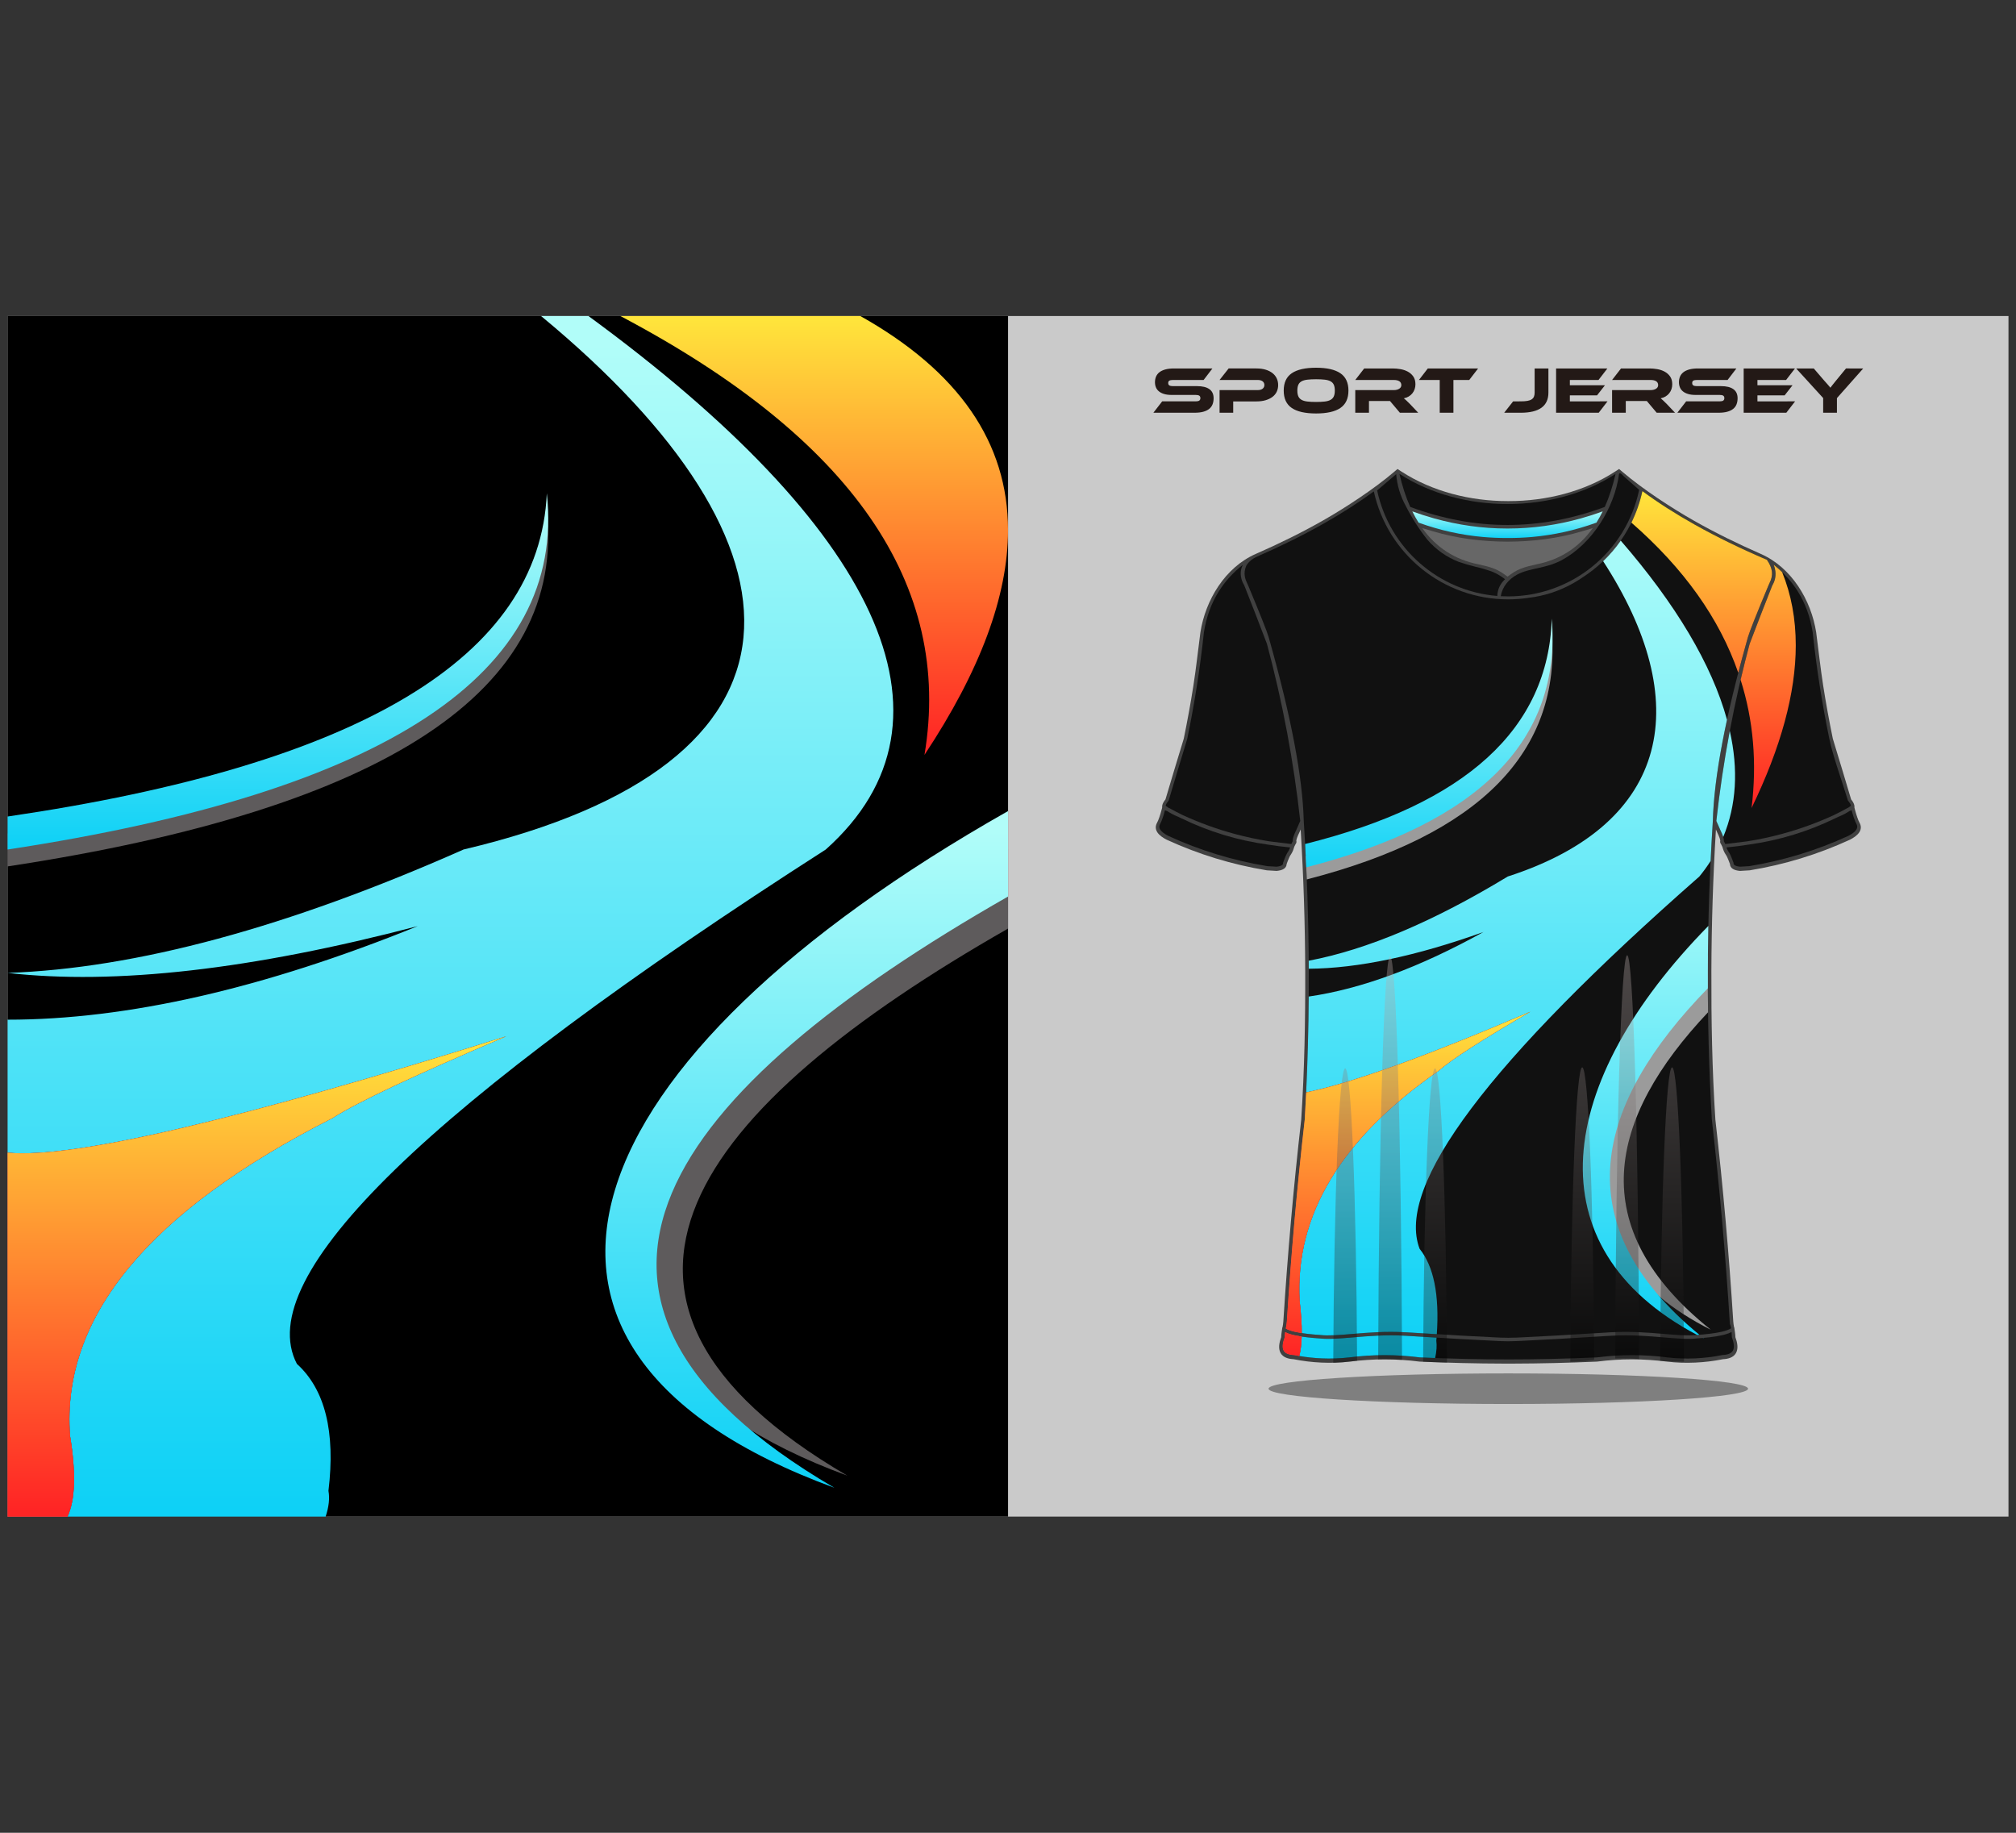 <?xml version="1.0" encoding="utf-8"?>
<!-- Generator: Adobe Illustrator 27.5.0, SVG Export Plug-In . SVG Version: 6.00 Build 0)  -->
<svg version="1.1" id="Layer_1" xmlns="http://www.w3.org/2000/svg" xmlns:xlink="http://www.w3.org/1999/xlink" x="0px" y="0px"
	 viewBox="0 0 5500 5000" style="enable-background:new 0 0 5500 5000;" xml:space="preserve">
<rect x="0" y="0" width="5500" height="5000" fill="#333333" stroke="none"/>
<rect x="20.647" y="862.118" style="fill-rule:evenodd;clip-rule:evenodd;fill:#CACACA;" width="5458.824" height="3275.293"/>
<rect x="20.647" y="862.122" style="fill-rule:evenodd;clip-rule:evenodd;" width="2729.5" height="3275.29"/>
<path style="fill-rule:evenodd;clip-rule:evenodd;fill:#7F7F7F;" d="M4114.896,3830.262c361.228,0,654.099-18.691,654.099-41.733
	c0-23.06-292.871-41.751-654.099-41.751c-361.229,0-654.083,18.691-654.083,41.751
	C3460.813,3811.571,3753.667,3830.262,4114.896,3830.262"/>
<path style="fill:#231916;" d="M5083.189,1005.19l-71.711,80.897v39.908h-37.55v-40.087l-73.68-80.718h48.04l28.876,33.583
	c0.969,1.084,2.234,2.501,3.797,4.247c1.562,1.746,3.204,3.582,4.877,5.503c1.673,1.928,3.275,3.735,4.686,5.421
	c1.454,1.685,2.497,2.952,3.091,3.793c1.192-1.685,2.941-3.972,5.246-6.863c2.268-2.887,5.583-6.984,9.9-12.28l27.463-33.404
	H5083.189z M4897.344,1094.935l-24.003,31.06h-116.29V1005.19h139.958l-24.224,31.418h-78.187v14.444h95.713l-21.473,27.454h-74.24
	v16.43H4897.344z M4695.127,1053.406c14.773,0,26.047,2.741,33.75,8.211c7.706,5.478,11.574,13.757,11.574,24.827
	c0,6.143-0.968,11.682-2.899,16.62c-1.936,4.93-4.99,9.088-9.231,12.458c-4.205,3.37-9.601,5.957-16.151,7.764
	c-6.547,1.803-14.399,2.708-23.556,2.708h-112.497l24.003-31.06h91.359c4.467,0,7.74-0.694,9.788-2.079
	c2.006-1.385,3.048-3.642,3.048-6.769c0-3.131-1.042-5.356-3.048-6.68c-2.048-1.328-5.321-1.986-9.788-1.986h-65.72
	c-7.814,0-14.548-0.844-20.206-2.533c-5.658-1.685-10.381-4.029-14.104-7.038c-3.722-3.009-6.514-6.655-8.3-10.923
	c-1.824-4.276-2.717-8.999-2.717-14.172c0-5.664,1.005-10.813,2.979-15.45c2.011-4.63,5.06-8.573,9.23-11.825
	c4.13-3.249,9.489-5.775,16.073-7.582c6.551-1.807,14.402-2.708,23.559-2.708h104.902l-24.001,31.418h-83.804
	c-4.317,0-7.553,0.605-9.676,1.807c-2.085,1.206-3.129,3.37-3.129,6.501s1.044,5.331,3.129,6.594
	c2.123,1.263,5.358,1.896,9.676,1.896H4695.127z M4569.791,1125.995h-50.013l-26.907-31.962h-57.457v31.962h-37.359v-61.759h105.09
	c5.766,0,10.643-1.202,14.623-3.614c3.983-2.408,5.957-5.714,5.957-9.929c0-4.694-1.786-8.215-5.396-10.566
	c-3.611-2.347-8.675-3.521-15.185-3.521h-105.09l24.373-31.418h77.663c6.846,0,13.954,0.633,21.286,1.893
	c7.371,1.27,14.03,3.524,20.058,6.777c6.032,3.249,10.979,7.643,14.888,13.177c3.906,5.542,5.879,12.641,5.879,21.307
	c0,4.694-0.707,9.152-2.16,13.364c-1.45,4.215-3.535,8.008-6.248,11.374c-2.717,3.374-6.032,6.229-9.938,8.58
	c-3.908,2.351-8.337,4.007-13.246,4.97c2.043,1.564,4.316,3.553,6.845,5.957c2.531,2.404,5.916,5.718,10.124,9.932
	L4569.791,1125.995z M4385.587,1094.935l-24.003,31.06h-116.291V1005.19h139.92l-24.186,31.418h-78.187v14.444h95.714
	l-21.511,27.454h-74.203v16.43H4385.587z M4148.837,1094.935c7.107,0,13.097-0.426,17.97-1.263
	c4.876-0.844,8.783-2.225,11.761-4.154c2.941-1.925,5.022-4.394,6.29-7.403c1.267-3.009,1.898-6.68,1.898-11.02v-65.906h37.584
	v65.906c0,36.602-25.153,54.9-75.503,54.9h-45.141l24.373-31.06H4148.837z M4032.543,1005.19l-24.188,31.418h-43.17v89.388h-37.359
	v-89.388h-56.714l24.19-31.418H4032.543z M3869.139,1125.995h-50.014l-26.944-31.962h-57.403v31.962h-37.38v-61.759h105.093
	c5.767,0,10.644-1.202,14.623-3.614c3.98-2.408,5.953-5.714,5.953-9.929c0-4.694-1.786-8.215-5.396-10.566
	c-3.61-2.347-8.67-3.521-15.18-3.521h-105.093l24.368-31.418h77.634c6.883,0,13.991,0.633,21.325,1.893
	c7.332,1.27,14.028,3.524,20.056,6.777c6.028,3.249,10.98,7.643,14.885,13.177c3.909,5.542,5.883,12.641,5.883,21.307
	c0,4.694-0.707,9.152-2.16,13.364c-1.451,4.215-3.536,8.008-6.252,11.374c-2.717,3.374-6.029,6.229-9.938,8.58
	c-3.904,2.351-8.333,4.007-13.285,4.97c2.085,1.564,4.357,3.553,6.888,5.957c2.529,2.404,5.915,5.718,10.119,9.932
	L3869.139,1125.995z M3590.484,1096.563c9.393,0,17.344-0.401,23.841-1.177c6.501-0.78,11.766-2.318,15.799-4.601
	c4.039-2.29,6.954-5.449,8.762-9.485c1.807-4.032,2.713-9.299,2.713-15.793c0-6.508-0.906-11.771-2.713-15.807
	c-1.808-4.025-4.723-7.163-8.762-9.389c-4.033-2.229-9.297-3.732-15.799-4.515c-6.497-0.78-14.448-1.173-23.841-1.173
	s-17.336,0.394-23.832,1.173c-6.502,0.784-11.77,2.286-15.803,4.515c-4.026,2.226-6.951,5.363-8.758,9.389
	c-1.798,4.036-2.704,9.299-2.704,15.807c0,6.494,0.906,11.761,2.704,15.793c1.807,4.036,4.732,7.195,8.758,9.485
	c4.033,2.283,9.301,3.821,15.803,4.601C3573.148,1096.162,3581.092,1096.563,3590.484,1096.563z M3590.484,1003.204
	c29.379,0,51.441,4.995,66.194,14.988c14.736,9.993,22.117,25.761,22.117,47.315c0,21.665-7.35,37.49-22.03,47.487
	c-14.689,9.99-36.777,14.988-66.281,14.988c-29.607,0-51.729-4.998-66.352-14.988c-14.627-9.997-21.942-25.822-21.942-47.487
	c0-21.553,7.336-37.321,22.03-47.315C3538.905,1008.198,3560.998,1003.204,3590.484,1003.204z M3487.027,1050.511
	c0,6.745-1.338,12.856-3.983,18.33c-2.647,5.478-6.531,10.14-11.654,13.99c-5.104,3.857-11.336,6.866-18.681,9.034
	c-7.348,2.168-15.708,3.249-25.104,3.249h-63.203v30.881h-37.201v-61.759h104.017c5.783,0,10.266-1.259,13.457-3.793
	c3.182-2.53,4.777-5.896,4.777-10.115c0-4.211-1.596-7.549-4.777-10.018c-3.191-2.469-7.674-3.703-13.457-3.703h-104.017
	l24.742-31.418h75.844c9.393,0,17.755,1.113,25.105,3.342c7.344,2.225,13.539,5.328,18.602,9.295
	c5.052,3.975,8.903,8.734,11.55,14.269C3485.689,1037.634,3487.027,1043.771,3487.027,1050.511z M3265.627,1053.406
	c14.805,0,26.063,2.741,33.773,8.211c7.694,5.478,11.55,13.757,11.55,24.827c0,6.143-0.965,11.682-2.896,16.62
	c-1.92,4.93-4.993,9.088-9.198,12.458c-4.216,3.37-9.609,5.957-16.16,7.764c-6.567,1.803-14.424,2.708-23.567,2.708H3146.62
	l24.018-31.06h91.37c4.452,0,7.71-0.694,9.758-2.079c2.044-1.385,3.074-3.642,3.074-6.769c0-3.131-1.03-5.356-3.074-6.68
	c-2.048-1.328-5.305-1.986-9.758-1.986h-65.725c-7.832,0-14.569-0.844-20.231-2.533c-5.654-1.685-10.352-4.029-14.082-7.038
	c-3.731-3.009-6.502-6.655-8.309-10.923c-1.807-4.276-2.699-8.999-2.699-14.172c0-5.664,0.996-10.813,2.97-15.45
	c1.993-4.63,5.068-8.573,9.214-11.825c4.158-3.249,9.504-5.775,16.068-7.582c6.56-1.807,14.415-2.708,23.572-2.708h104.92
	l-24.016,31.418h-83.8c-4.329,0-7.547,0.605-9.662,1.807c-2.103,1.206-3.158,3.37-3.158,6.501s1.055,5.331,3.158,6.594
	c2.115,1.263,5.333,1.896,9.662,1.896H3265.627z"/>
<path style="fill-rule:evenodd;clip-rule:evenodd;fill:#5E5B5C;" d="M2750.059,2533.294
	c-854.055,487.391-1262.717,1011.035-438.389,1492.437c-960.808-352.184-661.652-1085.402,438.389-1708.19
	C2750.059,2456.827,2750.059,2533.294,2750.059,2533.294"/>
<path style="fill-rule:evenodd;clip-rule:evenodd;fill:#5E5B5C;" d="M1491.828,1391.776
	c52.797,490.844-437.571,814.806-1471.099,971.874c0,0,0-29.994,0-89.986C981.642,2132.761,1472.004,1838.797,1491.828,1391.776"/>
<g>
	<defs>
		<path id="SVGID_67_" d="M2750.059,2445.871c-923.008,526.742-1364.666,1092.662-473.784,1612.933
			c-1038.379-380.62-715.07-1173.035,473.784-1846.104C2750.059,2363.231,2750.059,2445.871,2750.059,2445.871"/>
	</defs>
	<clipPath id="SVGID_00000018200343482562721590000000738245471062377349_">
		<use xlink:href="#SVGID_67_"  style="overflow:visible;"/>
	</clipPath>
	<linearGradient id="SVGID_1_" gradientUnits="userSpaceOnUse" x1="1993.977" y1="2257.411" x2="1993.977" y2="4047.406">
		<stop  offset="0" style="stop-color:#B1FDF9"/>
		<stop  offset="1" style="stop-color:#0ED1F6"/>
	</linearGradient>
	
		<rect x="1237.896" y="2212.7" style="clip-path:url(#SVGID_00000018200343482562721590000000738245471062377349_);fill:url(#SVGID_1_);" width="1512.163" height="1846.104"/>
</g>
<g>
	<defs>
		<path id="SVGID_70_" d="M2522.129,2059.424c77.946-465.119-198.62-864.221-829.712-1197.299h654.68
			c268.615,150.685,402.938,345.361,402.963,584.017v0.136C2750.038,1625.781,2674.061,1830.16,2522.129,2059.424"/>
	</defs>
	<clipPath id="SVGID_00000078744980750206806660000000963448547475365770_">
		<use xlink:href="#SVGID_70_"  style="overflow:visible;"/>
	</clipPath>
	
		<linearGradient id="SVGID_00000110452049165979216660000016159556919234369978_" gradientUnits="userSpaceOnUse" x1="2221.238" y1="872.634" x2="2221.238" y2="2040.951">
		<stop  offset="0" style="stop-color:#FFE43B"/>
		<stop  offset="1" style="stop-color:#FF2525"/>
	</linearGradient>
	
		<rect x="1692.416" y="862.125" style="clip-path:url(#SVGID_00000078744980750206806660000000963448547475365770_);fill:url(#SVGID_00000110452049165979216660000016159556919234369978_);" width="1057.643" height="1197.299"/>
</g>
<g>
	<defs>
		<path id="SVGID_73_" d="M1605.389,862.125c783.495,573.169,1046.024,1099.396,647.445,1455.419
			C1166.538,3014.457,685.571,3482.198,809.937,3720.76c76.883,69.813,105.602,185.296,86.156,346.456
			c3.697,20.11,1.141,43.508-7.665,70.196H184.096c21.262-45.041,23.574-118.546,6.938-220.521
			c-24.178-323.18,214.283-611.961,715.407-866.353c69.737-44.445,227.928-118.888,474.581-223.335
			C651.631,3055.7,198.203,3161.507,20.729,3144.615c0,0,0-120.935,0-362.807c325.81,0.097,698.796-84.983,1118.94-255.24
			c-452.112,118.498-825.1,161.043-1118.94,127.622c350.487-12.179,765.113-124.394,1243.886-336.645
			c990.777-233.944,975.219-824.115,211.484-1455.419H1605.389"/>
	</defs>
	<clipPath id="SVGID_00000166646650111160506730000008862801108583916479_">
		<use xlink:href="#SVGID_73_"  style="overflow:visible;"/>
	</clipPath>
	
		<linearGradient id="SVGID_00000166657533507021146370000006758091887515184272_" gradientUnits="userSpaceOnUse" x1="1336.071" y1="941.368" x2="1336.071" y2="4117.167">
		<stop  offset="0" style="stop-color:#B1FDF9"/>
		<stop  offset="1" style="stop-color:#0ED1F6"/>
	</linearGradient>
	
		<rect x="20.729" y="862.125" style="clip-path:url(#SVGID_00000166646650111160506730000008862801108583916479_);fill:url(#SVGID_00000166657533507021146370000006758091887515184272_);" width="2630.684" height="3275.286"/>
</g>
<g>
	<defs>
		<path id="SVGID_76_" d="M1491.828,1345.67c52.797,490.848-437.571,814.809-1471.099,971.874c0,0,0-29.99,0-89.982
			C981.642,2086.656,1472.004,1792.696,1491.828,1345.67"/>
	</defs>
	<clipPath id="SVGID_00000013913196235193150430000005759428064424099002_">
		<use xlink:href="#SVGID_76_"  style="overflow:visible;"/>
	</clipPath>
	
		<linearGradient id="SVGID_00000076577075191327625460000000807782695862567049_" gradientUnits="userSpaceOnUse" x1="782.677" y1="1369.153" x2="782.677" y2="2311.488">
		<stop  offset="0" style="stop-color:#B1FDF9"/>
		<stop  offset="1" style="stop-color:#0ED1F6"/>
	</linearGradient>
	
		<rect x="20.729" y="1345.67" style="clip-path:url(#SVGID_00000013913196235193150430000005759428064424099002_);fill:url(#SVGID_00000076577075191327625460000000807782695862567049_);" width="1523.896" height="971.874"/>
</g>
<g>
	<defs>
		<path id="SVGID_79_" d="M20.729,3144.615c177.474,16.891,630.902-88.916,1360.293-317.414
			c-246.654,104.447-404.844,178.89-474.581,223.335c-501.124,254.392-739.585,543.174-715.407,866.353
			c16.636,101.975,14.324,175.48-6.938,220.521H20.729V3144.615z"/>
	</defs>
	<use xlink:href="#SVGID_79_"  style="overflow:visible;fill-rule:evenodd;clip-rule:evenodd;fill:#EC5C63;"/>
	<clipPath id="SVGID_00000108291604271921947830000015496913707292980379_">
		<use xlink:href="#SVGID_79_"  style="overflow:visible;"/>
	</clipPath>
	
		<linearGradient id="SVGID_00000085970393376746016830000017376221156806077613_" gradientUnits="userSpaceOnUse" x1="700.876" y1="2838.637" x2="700.876" y2="4117.165">
		<stop  offset="0" style="stop-color:#FFE43B"/>
		<stop  offset="1" style="stop-color:#FF2525"/>
	</linearGradient>
	
		<rect x="20.729" y="2827.201" style="clip-path:url(#SVGID_00000108291604271921947830000015496913707292980379_);fill:url(#SVGID_00000085970393376746016830000017376221156806077613_);" width="1360.293" height="1310.21"/>
</g>
<path style="fill-rule:evenodd;clip-rule:evenodd;fill:#404040;" d="M4114.896,1367.016c-0.715,0-1.426,0.004-2.14,0.004
	c-100.579,0-204.659-25.586-289.531-80.679l-5.52-3.582l-5.097-3.31l-6.784,5.782l-3.111,2.655
	c-54.217,46.206-132.185,97.299-193.389,132.08c-59.244,33.665-120.644,63.687-183.04,91.044
	c-84.19,36.903-137.721,126.058-151.452,214.512c-6.426,48.839-11.515,96.855-19.159,145.712
	c-7.549,48.209-16.384,96.211-26.176,144.02c-17.082,55.104-33.317,110.466-49.93,165.713c-3.659,4.498-7.432,10.008-8.625,15.661
	c-0.225,1.07-0.356,2.157-0.369,3.249l-0.05,3.692l-1.592,5.893c-1.785,6.623-3.713,13.238-5.931,19.732
	c-1.958,5.728-4.268,11.918-7.246,17.203l-0.224,0.397l-0.188,0.426c-3.585,8.058-2.658,16.351,2.215,23.661
	c5.733,8.594,15.977,15.067,24.984,19.757l0.211,0.107l0.221,0.107c43.34,19.897,87.954,36.921,133.558,50.871
	c45.597,13.947,92.099,24.784,139.152,32.527l0.503,0.079l26.611,1.571l0.777-0.079c6.323-0.648,13.527-2.004,18.94-5.51
	c4.64-3.009,7.527-7.682,7.667-13.16c2.099-5.796,4.309-11.635,6.822-17.253c1.109-2.472,2.849-6.347,4.565-8.458l0.328-0.408
	l0.287-0.433c1.998-3.088,3.73-6.34,5.138-9.739c0.586-1.413,1.114-2.848,1.583-4.308l2.131-6.677l0.516-0.962
	c1.085-2.025,2.156-4.115,3.073-6.24c2.135-2.519,2.934-5.971,1.945-9.238c0.283-2.541,1.196-5.435,1.995-7.714
	c1.694-4.848,3.859-9.621,6.107-14.237l0.077-0.165l3.693-8.365c7.823,128.326,11.957,256.875,12.397,385.441
	c0.469,135.368-2.022,270.807-10.871,405.918l-0.004,0.039c-10.457,91.581-19.75,183.291-27.883,275.104
	c-8.142,91.9-15.13,183.899-20.943,275.971c-0.34,5.356-1.254,10.544-2.251,15.782l-0.412-0.213l-1.386,9.532l-0.05,0.265
	l0.007,0.004l-0.539,3.748c-0.656,4.503-1.076,9.014-1.209,13.564c-4.807,13.068-8.778,29.894-1.732,42.789
	c7.004,12.816,22.046,16.468,35.569,17.124c25.071,5.022,50.486,8.147,76.031,9.256c25.703,1.111,51.45,0.41,76.999-2.698
	c31.606-3.846,63.419-6.161,95.265-6.161c31.78,0,63.531,2.079,95.045,6.133l0.41,0.054l0.416,0.016
	c77.273,3.32,154.55,5.276,231.891,5.429v0.031h9.704h9.704v-0.031c77.34-0.154,154.617-2.109,231.89-5.429l0.411-0.016l0.411-0.054
	c31.519-4.054,63.266-6.133,95.045-6.133c31.852,0,63.665,2.315,95.269,6.161c25.546,3.107,51.297,3.809,76.997,2.698
	c25.544-1.109,50.963-4.234,76.034-9.256c13.523-0.656,28.56-4.308,35.565-17.124c7.045-12.895,3.074-29.72-1.733-42.789
	c-0.128-4.55-0.548-9.061-1.205-13.564l-0.544-3.748l0.013-0.004l-0.054-0.265l-1.384-9.532l-0.412,0.213
	c-1.001-5.238-1.915-10.426-2.251-15.782c-5.812-92.071-12.799-184.071-20.941-275.971c-8.138-91.813-17.431-183.523-27.888-275.104
	v-0.039c-8.847-135.111-11.34-270.55-10.876-405.918c0.445-128.566,4.578-257.115,12.396-385.441l3.698,8.365l0.079,0.165
	c2.247,4.615,4.412,9.388,6.103,14.237c0.797,2.279,1.714,5.174,1.997,7.714c-0.989,3.267-0.195,6.719,1.945,9.238
	c0.917,2.125,1.986,4.215,3.073,6.24l0.516,0.962l2.131,6.677c0.466,1.46,0.994,2.895,1.578,4.308
	c1.414,3.399,3.145,6.651,5.143,9.739l0.284,0.433l0.328,0.408c1.716,2.111,3.457,5.986,4.564,8.458
	c2.518,5.617,4.724,11.457,6.827,17.253c0.136,5.478,3.028,10.151,7.669,13.16c5.407,3.506,12.612,4.862,18.935,5.51l0.781,0.079
	l26.611-1.571l0.5-0.079c47.051-7.743,93.553-18.58,139.154-32.527c45.606-13.95,90.218-30.974,133.555-50.871l0.22-0.107
	l0.213-0.107c9.006-4.691,19.25-11.163,24.982-19.757c4.878-7.31,5.8-15.604,2.219-23.661l-0.188-0.426l-0.229-0.397
	c-2.974-5.285-5.284-11.475-7.24-17.203c-2.219-6.494-4.146-13.109-5.937-19.732l-1.588-5.893l-0.049-3.692
	c-0.016-1.091-0.149-2.179-0.374-3.249c-1.193-5.653-4.963-11.163-8.62-15.661c-16.613-55.247-32.852-110.609-49.934-165.713
	c-9.789-47.808-18.628-95.81-26.173-144.02c-7.647-48.857-12.736-96.873-19.164-145.712
	c-13.726-88.454-67.262-177.609-151.452-214.512c-62.391-27.357-123.796-57.38-183.04-91.044
	c-61.205-34.781-139.17-85.874-193.388-132.08l-3.111-2.655l-6.785-5.782l-5.099,3.31l-5.515,3.582
	c-84.876,55.093-188.957,80.679-289.535,80.679C4116.321,1367.02,4115.61,1367.016,4114.896,1367.016"/>
<path style="fill-rule:evenodd;clip-rule:evenodd;fill:#111111;" d="M3213.316,2227.863c3.132,1.474,6.264,2.938,9.404,4.376
	c74.623,36.402,153.338,60.371,236.145,71.885c20.087,3.241,40.341,5.825,60.777,7.753c-0.378,1.184-0.81,2.361-1.3,3.539
	c-1.159,2.787-2.602,5.517-4.32,8.176c-1.682,2.072-3.648,5.61-5.891,10.612c-2.127,4.744-4.59,10.999-7.395,18.759l-0.315,0.866
	l0.037,0.905c0.097,2.336-0.983,4.24-3.236,5.696c-3.048,1.982-7.93,3.317-14.63,3.997l-25.324-1.489
	c-46.919-7.725-92.881-18.473-137.893-32.237c-45.024-13.764-89.142-30.57-132.342-50.41c-10.573-5.499-17.701-11.009-21.387-16.526
	c-3.111-4.669-3.585-9.442-1.416-14.319c2.604-4.626,5.263-10.906,7.971-18.831c1.999-5.85,4.039-12.637,6.12-20.344
	c1.633,0.898,3.535,1.646,5.711,2.243C3193.229,2218.607,3202.993,2223.723,3213.316,2227.863"/>
<path style="fill-rule:evenodd;clip-rule:evenodd;fill:#111111;" d="M4710.149,2311.877c20.431-1.928,40.692-4.512,60.777-7.753
	c82.807-11.514,161.522-35.482,236.145-71.885c3.137-1.438,6.273-2.902,9.402-4.376c10.326-4.14,20.089-9.256,29.287-15.349
	c2.172-0.598,4.076-1.345,5.708-2.243c2.082,7.707,4.121,14.49,6.123,20.344c2.704,7.925,5.363,14.205,7.973,18.831
	c2.164,4.877,1.694,9.65-1.421,14.319c-3.68,5.517-10.81,11.027-21.386,16.523c-43.199,19.844-87.313,36.649-132.342,50.413
	c-45.007,13.764-90.974,24.512-137.888,32.237l-25.325,1.489c-6.705-0.68-11.582-2.014-14.63-3.997
	c-2.256-1.456-3.335-3.36-3.241-5.696l0.037-0.905l-0.315-0.866c-2.801-7.76-5.267-14.015-7.395-18.759
	c-2.243-5.002-4.203-8.541-5.886-10.612c-1.725-2.658-3.166-5.388-4.325-8.176
	C4710.96,2314.238,4710.528,2313.061,4710.149,2311.877"/>
<path style="fill-rule:evenodd;clip-rule:evenodd;fill:#111111;" d="M3387.869,1547.295c-4.474,12.591-4.038,26.774,2.438,41.547
	c1.291,2.945,2.821,5.907,4.599,8.888c10.638,26.931,20.755,52.75,30.322,77.423c10.327,26.638,20.73,53.716,31.189,81.23
	c21.341,79.616,39.594,159.759,54.753,240.434c15.101,80.343,27.156,161.287,36.166,242.839l-11.406,25.851
	c-2.835,5.811-5.015,10.909-6.544,15.281c-1.599,4.576-2.468,8.387-2.609,11.439l-0.054,1.184l0.514,1.066
	c0.179,0.379-0.519,0.072-1.017,1.342c-0.693,1.782-1.773,4.047-3.24,6.78l-54.67-6.719v0.018c-2.23-0.286-4.458-0.587-6.68-0.887
	c-31.694-5.059-62.928-11.764-93.721-20.108c-48.309-13.088-95.514-30.223-141.618-51.397
	c-12.368-6.043-24.622-12.437-36.764-19.174l-0.636-0.351l-0.69-0.15c-0.116-0.025-0.228-0.05-0.344-0.075
	c-2.568-1.739-5.088-3.563-7.565-5.471c0.009-0.418,0.063-0.876,0.167-1.374c0.659-3.145,3.078-7.231,7.244-12.258l0.606-0.726
	c16.833-55.945,33.322-112.194,50.615-167.974l0.068-0.315c9.936-47.98,18.701-96.186,26.284-144.617
	c7.589-48.495,13.978-97.07,19.164-145.73c6.505-41.926,20.119-79.37,40.835-112.312c16.982-27.006,38.763-51.025,65.339-72.045
	C3389.561,1542.998,3388.642,1545.12,3387.869,1547.295"/>
<path style="fill-rule:evenodd;clip-rule:evenodd;fill:#111111;" d="M4700.404,2280.788c-1.529-4.376-3.714-9.471-6.542-15.281
	l-11.412-25.851c9.01-81.545,21.065-162.496,36.166-242.839c15.165-80.675,33.417-160.818,54.753-240.434
	c10.465-27.514,20.864-54.592,31.194-81.23c9.571-24.688,19.683-50.503,30.326-77.445c7.026-11.85,9.993-24.112,8.886-36.788
	c-0.062-0.73-0.141-1.46-0.231-2.193c-0.046-0.426-0.092-0.855-0.145-1.285c-0.695-5.571-2.185-11.138-4.472-16.698
	c26.687,21.067,48.551,45.143,65.584,72.235c20.716,32.942,34.331,70.385,40.837,112.312c5.188,48.66,11.573,97.234,19.164,145.73
	c7.581,48.431,16.346,96.637,26.287,144.617c10.099,48.785,35.59,118.247,50.682,168.289l0.607,0.726
	c4.167,5.027,6.58,9.113,7.245,12.258c0.103,0.497,0.157,0.955,0.166,1.374c-2.475,1.907-4.998,3.732-7.569,5.471
	c-0.112,0.025-0.224,0.05-0.34,0.075l-0.695,0.15l-0.634,0.351c-12.139,6.737-24.395,13.131-36.757,19.174
	c-46.108,21.174-93.313,38.309-141.623,51.397c-30.792,8.344-62.032,15.049-93.721,20.108c-2.222,0.301-4.449,0.601-6.68,0.887
	l-0.004-0.018l-54.67,6.719c-1.461-2.734-2.546-4.999-3.24-6.78c-0.494-1.27-1.201-0.962-1.013-1.342l0.514-1.066l-0.055-1.184
	C4702.872,2289.175,4702.004,2285.364,4700.404,2280.788"/>
<path style="fill-rule:evenodd;clip-rule:evenodd;fill:#111111;" d="M3504.998,3647.446c0.1-4.803,0.535-9.144,1.13-13.222
	c2.368,1.234,5.006,2.372,7.871,3.431c4.853,1.791,10.457,3.377,16.584,4.789c4.915,1.123,10.182,2.14,15.691,3.054
	c5.928,0.986,11.981,1.832,18.038,2.56c5.6,0.685,11.716,1.317,18.108,1.889c6.261,0.565,12.189,1.021,17.744,1.388
	c24.604,2.791,54.81,0.227,90.254-2.78c41.376-3.51,89.957-7.63,144.415-4.485c20.365,1.176,42.087,2.508,64.628,3.888
	c54.607,3.349,114.046,6.991,177.823,9.854l4.107,0.211c7.482,0.392,20.546,1.081,33.72,1.048
	c14.848-0.043,29.504-0.816,38.743-1.302c2.393-0.124,4.429-0.231,5.691-0.29c61-2.812,117.91-6.301,170.356-9.517
	c22.58-1.379,44.344-2.716,64.737-3.891c54.445-3.145,103.025,0.971,144.401,4.485c35.453,3.007,65.67,5.571,90.272,2.78
	c5.541-0.367,11.465-0.823,17.729-1.388c6.385-0.573,12.504-1.204,18.087-1.889l0.129-0.016c6.028-0.725,12.049-1.567,17.947-2.548
	c5.509-0.914,10.781-1.927,15.683-3.05c6.185-1.42,11.876-3.049,16.849-4.898c3.078-1.141,5.879-2.379,8.354-3.718
	c0.362,4.134,0.595,8.675,0.7,13.618l0.021,0.807l0.278,0.744c5.96,15.938,6.829,27.783,2.599,35.522
	c-4.062,7.431-13.354,11.46-27.878,12.088l-0.337,0.012l-0.386,0.081c-24.859,5.009-49.822,8.058-74.886,9.144
	c-25.016,1.084-50.153,0.202-75.402-2.642c-32.237-4.147-64.388-6.224-96.442-6.224c-32.003,0-64.099,2.068-96.287,6.215
	c-84.53,3.632-162.875,5.448-241.158,5.448v-0.018c-78.582,0-156.927-1.814-241.196-5.429c-32.186-4.147-64.283-6.215-96.287-6.215
	c-32.054,0-64.204,2.077-96.441,6.233c-25.25,2.835-50.383,3.717-75.4,2.633c-25.066-1.086-50.03-4.135-74.888-9.144l-0.387-0.081
	l-0.333-0.012c-14.523-0.628-23.821-4.657-27.879-12.088c-4.229-7.739-3.365-19.584,2.6-35.522l0.279-0.744L3504.998,3647.446z"/>
<path style="fill-rule:evenodd;clip-rule:evenodd;fill:#111111;" d="M3757.069,1337.863c34.635-29.529,51.95-44.299,51.95-44.299
	c2.641,30.87,11.419,59.884,26.332,87.037c16.559,32.57,36.177,63.187,58.85,91.839c23.642,27.246,52.265,47.422,85.868,60.535
	c14.747,4.988,29.678,9.356,44.787,13.106c16.422,3.693,32.524,8.465,48.311,14.308c11.76,5.256,22.712,11.865,32.852,19.818
	c-13.314,12.301-20.368,27.504-21.17,45.612C3925.217,1612.993,3790.948,1496.81,3757.069,1337.863"/>
<path style="fill-rule:evenodd;clip-rule:evenodd;fill:#111111;" d="M4115.107,1627.001c-6.967,0.014-13.896-0.165-20.784-0.544
	c4.221-25.947,21.927-46.653,44.664-58.886c34.613-18.62,78.029-15.983,121.562-39.4c83.857-45.104,144.222-143.608,156.449-234.738
	c0.727-1.825,1.488-2.658,2.28-2.519c2.405,0.44,5.87,3.192,10.386,8.247l0.204,0.229l32.623,28.667l8.109,7.127l1.304,1.145
	C4436.468,1506.166,4286.99,1626.629,4115.107,1627.001"/>
<path style="fill-rule:evenodd;clip-rule:evenodd;fill:#111111;" d="M3614.131,1426.7c48.953-27.822,93.583-56.535,133.892-86.143
	c37.815,172.149,190.409,294.73,366.662,294.544c19.308-0.018,38.331-1.51,56.941-4.383c20.904-2.555,41.186-7.024,60.852-13.403
	c29.171-9.467,56.967-23.135,83.392-41.014c82.022-52.32,143.007-136.005,164.867-236.502
	c43.083,31.726,91.103,62.407,144.052,92.057c58.995,33.032,124.171,64.8,195.507,95.302c0.283,0.379,0.561,0.762,0.835,1.138
	c7.419,10.877,11.765,21.382,13.031,31.518c1.001,10.068-1.109,20.115-6.335,30.151l-0.116,0.225l-0.087,0.222
	c-0.428,1.073-0.852,2.154-1.279,3.234c-0.157,0.258-0.316,0.515-0.479,0.769l-0.224,0.361l-0.145,0.34
	c-16.638,39.801-29.744,71.756-39.325,95.871c-9.504,23.929-15.312,39.601-17.415,47.007c-1.479,5.206-2.939,10.38-4.382,15.528
	l-0.02,0.047l-0.05,0.19c-0.018,0.061-0.034,0.125-0.05,0.186c-28.204,100.594-49.893,190.633-65.065,270.103
	c-15.964,83.62-24.72,155.616-26.271,215.986l-0.007,0.072l-0.117,1.048l0.05,0.104c-8.612,135.003-13.152,270.135-13.623,405.388
	c-0.465,135.586,3.166,271.112,10.898,406.58l0.016,0.276c10.572,92.572,19.965,185.38,28.182,278.42
	c8.227,93.159,15.243,186.177,21.046,279.04l0.053,0.835l0.337,0.771c1.23,2.83,2.245,6.51,3.042,11.04
	c-2.605,1.844-6.119,3.548-10.339,5.116c-4.504,1.677-9.805,3.185-15.671,4.533c-4.752,1.084-9.824,2.061-15.092,2.932
	c-5.534,0.919-11.444,1.746-17.56,2.478l-0.145,0.016c-6.228,0.764-12.16,1.383-17.759,1.891
	c-5.651,0.506-11.591,0.959-17.582,1.358l-0.291,0.02c-23.662,2.698-53.511,0.163-88.54-2.807
	c-41.616-3.531-90.482-7.678-145.694-4.489c-21.061,1.218-42.513,2.531-64.773,3.893c-52.662,3.233-109.805,6.734-170.21,9.514
	c-1.809,0.088-3.641,0.183-5.762,0.295c-9.257,0.487-23.925,1.26-38.266,1.301c-12.72,0.034-25.768-0.657-33.238-1.052
	c-1.571-0.079-2.891-0.148-4.184-0.211c-63.222-2.834-122.874-6.489-177.676-9.85c-22.217-1.358-43.628-2.675-64.662-3.889
	c-55.23-3.19-104.096,0.957-145.706,4.489c-35.025,2.97-64.864,5.505-88.527,2.812l-0.219-0.021
	c-6.032-0.399-11.994-0.852-17.669-1.361c-5.6-0.508-11.532-1.127-17.777-1.887l-0.016-0.004
	c-6.152-0.735-12.094-1.567-17.651-2.489c-5.269-0.873-10.336-1.853-15.098-2.937c-5.715-1.317-10.932-2.8-15.445-4.462
	c-3.729-1.376-6.913-2.844-9.401-4.412l0.246-1.266c1.18-6.092,2.322-12.008,2.754-18.799
	c5.792-91.789,12.766-183.695,20.925-275.726c8.143-91.93,17.44-183.629,27.884-275.092l0.017-0.276
	c7.731-135.468,11.361-270.994,10.896-406.58c-0.466-135.246-5.006-270.378-13.622-405.378l0.05-0.115l-0.129-1.177
	c0-0.032,0-0.064,0-0.093c-1.562-60.335-10.314-132.28-26.262-215.836c-15.176-79.47-36.861-169.502-65.065-270.092
	c-0.016-0.064-0.037-0.136-0.05-0.197l-0.053-0.19l-0.018-0.05c-1.445-5.149-2.907-10.326-4.382-15.525
	c-2.104-7.406-7.909-23.078-17.415-47.007c-9.584-24.115-22.69-56.074-39.329-95.871l-0.14-0.34l-0.229-0.361
	c-0.158-0.254-0.315-0.508-0.473-0.766c-0.428-1.084-0.856-2.165-1.28-3.238l-0.088-0.222l-0.116-0.225
	c-5.438-10.444-7.507-20.902-6.198-31.379c0.619-4.98,2.006-10,4.158-15.052c4.312-7.607,11.009-14.315,19.645-19.743
	c3.27-2.054,6.818-3.929,10.618-5.599C3497.105,1488.856,3558.417,1458.361,3614.131,1426.7"/>
<path style="fill-rule:evenodd;clip-rule:evenodd;fill:#111111;" d="M4112.757,1432.164c88.443,0,176.878-16.394,265.319-49.186
	c0.025-0.007,0.05-0.018,0.071-0.029c11.96-26.756,21.773-56.814,29.438-90.168c-84.468,54.825-189.646,82.239-294.827,82.239
	c-105.178,0-210.354-27.414-294.827-82.239c7.669,33.354,17.481,63.412,29.437,90.168c0.025,0.011,0.05,0.021,0.075,0.029
	C3935.881,1415.77,4024.321,1432.164,4112.757,1432.164"/>
<g>
	<defs>
		<path id="SVGID_82_" d="M4313.208,1414.152c-66.09,18.466-132.416,27.704-198.748,27.704c-0.541,0-1.081,0-1.616-0.004
			c-0.032,0.004-0.057,0.004-0.087,0c-0.025,0.004-0.055,0.004-0.083,0c-0.537,0.004-1.081,0.004-1.62,0.004
			c-66.331,0-132.653-9.238-198.744-27.704c-19.903-5.524-39.651-11.875-59.251-19.049c5.305,10.816,10.987,21.053,17.044,30.706
			c57.471,20.824,116.278,33.897,176.435,39.221c21.382,1.825,42.947,2.737,64.517,2.737c0.569,0,1.138,0,1.703-0.004
			c0.569,0.004,1.137,0.004,1.708,0.004c21.563,0,43.133-0.912,64.515-2.737c60.157-5.324,118.966-18.398,176.431-39.221
			c6.061-9.653,11.745-19.89,17.05-30.706C4352.856,1402.277,4333.106,1408.628,4313.208,1414.152"/>
	</defs>
	<clipPath id="SVGID_00000059991180907919709780000006244584424089694636_">
		<use xlink:href="#SVGID_82_"  style="overflow:visible;"/>
	</clipPath>
	
		<linearGradient id="SVGID_00000016796178194840948920000011602577194565444287_" gradientUnits="userSpaceOnUse" x1="4112.759" y1="1392.456" x2="4112.759" y2="1469.396">
		<stop  offset="0" style="stop-color:#B1FDF9"/>
		<stop  offset="1" style="stop-color:#0ED1F6"/>
	</linearGradient>
	
		<rect x="3853.058" y="1395.103" style="clip-path:url(#SVGID_00000059991180907919709780000006244584424089694636_);fill:url(#SVGID_00000016796178194840948920000011602577194565444287_);" width="519.402" height="72.664"/>
</g>
<path style="fill-rule:evenodd;clip-rule:evenodd;fill:#676767;" d="M4034.008,1539.638
	c-64.499-12.695-115.812-45.683-153.943-98.977c0.635,0.204,1.271,0.404,1.906,0.605c8.428,2.655,16.878,5.159,25.354,7.524
	c0.906,0.265,1.812,0.53,2.713,0.791c125.043,37.472,280.395,37.472,405.438,0c0.905-0.261,1.812-0.526,2.712-0.791
	c8.475-2.365,16.929-4.87,25.354-7.524c0.634-0.2,1.27-0.401,1.911-0.605c-38.128,53.294-89.44,86.282-153.945,98.977
	c-14.614,3.378-28.651,6.276-43.57,12.24c-13.33,5.335-23.778,12.806-35.181,21.271c-11.4-8.465-21.848-15.936-35.178-21.271
	C4062.661,1545.914,4048.622,1543.016,4034.008,1539.638"/>
<g>
	<defs>
		<path id="SVGID_85_" d="M4778.591,2204.385c15.06-122.974,5.064-239.565-29.919-349.784c7.715-32.831,15.948-65.566,24.697-98.218
			c10.465-27.514,20.864-54.592,31.194-81.23c9.571-24.688,19.683-50.503,30.326-77.445c7.026-11.85,9.993-24.112,8.886-36.788
			c-0.062-0.73-0.141-1.46-0.231-2.193c-0.046-0.426-0.092-0.855-0.145-1.285c-0.695-5.571-2.185-11.138-4.472-16.698
			c8.147,6.43,15.841,13.138,23.09,20.13c24.747,61,37.134,127.536,37.139,199.624v0.1
			C4899.144,1890.516,4858.959,2038.447,4778.591,2204.385"/>
	</defs>
	<clipPath id="SVGID_00000085957710802113150830000003764187508929099431_">
		<use xlink:href="#SVGID_85_"  style="overflow:visible;"/>
	</clipPath>
	
		<linearGradient id="SVGID_00000170251395255655997910000014335348106897598630_" gradientUnits="userSpaceOnUse" x1="4823.914" y1="1345.413" x2="4823.914" y2="2191.024">
		<stop  offset="0" style="stop-color:#FFE43B"/>
		<stop  offset="1" style="stop-color:#FF2525"/>
	</linearGradient>
	
		<rect x="4748.672" y="1540.744" style="clip-path:url(#SVGID_00000085957710802113150830000003764187508929099431_);fill:url(#SVGID_00000170251395255655997910000014335348106897598630_);" width="150.483" height="663.641"/>
</g>
<g>
	<defs>
		<path id="SVGID_88_" d="M4719.173,1993.869c23.7,105.045,18.381,202.365-17.91,289.527c-0.258-0.837-0.547-1.71-0.859-2.608
			c-1.529-4.376-3.714-9.471-6.542-15.281l-11.412-25.851c9.01-81.545,21.065-162.496,36.166-242.839L4719.173,1993.869z"/>
	</defs>
	<clipPath id="SVGID_00000175282918334416429780000007283610444992008090_">
		<use xlink:href="#SVGID_88_"  style="overflow:visible;"/>
	</clipPath>
	
		<linearGradient id="SVGID_00000072971466690742940840000001133782296245665164_" gradientUnits="userSpaceOnUse" x1="4712.662" y1="1395.092" x2="4712.662" y2="3693.771">
		<stop  offset="0" style="stop-color:#B1FDF9"/>
		<stop  offset="1" style="stop-color:#0ED1F6"/>
	</linearGradient>
	
		<rect x="4682.45" y="1993.869" style="clip-path:url(#SVGID_00000175282918334416429780000007283610444992008090_);fill:url(#SVGID_00000072971466690742940840000001133782296245665164_);" width="60.423" height="289.527"/>
</g>
<g>
	<defs>
		<path id="SVGID_91_" d="M4646.689,3649.979c0.631,0.508,1.222,1.02,1.857,1.526c-0.943-0.472-1.832-0.968-2.771-1.446
			L4646.689,3649.979z"/>
	</defs>
	<clipPath id="SVGID_00000067232551439224012340000015478525978759541120_">
		<use xlink:href="#SVGID_91_"  style="overflow:visible;"/>
	</clipPath>
	
		<linearGradient id="SVGID_00000089554998827384431570000014236578303980396476_" gradientUnits="userSpaceOnUse" x1="4647.161" y1="2347.68" x2="4647.161" y2="3643.211">
		<stop  offset="0" style="stop-color:#B1FDF9"/>
		<stop  offset="1" style="stop-color:#0ED1F6"/>
	</linearGradient>
	
		<rect x="4645.776" y="3649.979" style="clip-path:url(#SVGID_00000067232551439224012340000015478525978759541120_);fill:url(#SVGID_00000089554998827384431570000014236578303980396476_);" width="2.77" height="1.526"/>
</g>
<g>
	<defs>
		<path id="SVGID_94_" d="M3919.198,3649.167c-0.216,2.791-0.448,5.594-0.698,8.423c1.836,13.66,0.756,29.409-3.229,47.257
			c-13.708-0.503-27.546-1.054-41.555-1.655c-32.186-4.147-64.283-6.215-96.287-6.215c-32.054,0-64.204,2.077-96.441,6.233
			c-25.25,2.835-50.383,3.717-75.4,2.633c-20.39-0.882-40.708-3.063-60.964-6.548c3.772-14.412,5.962-32.083,6.56-53.016
			c4.342,0.66,8.733,1.25,13.128,1.778c5.6,0.685,11.716,1.317,18.108,1.889c6.261,0.565,12.189,1.021,17.744,1.388
			c24.604,2.791,54.81,0.227,90.254-2.78c41.376-3.51,89.957-7.63,144.415-4.485c20.365,1.176,42.087,2.508,64.628,3.888
			L3919.198,3649.167z"/>
	</defs>
	<clipPath id="SVGID_00000078030776866302442940000008888163987717402253_">
		<use xlink:href="#SVGID_94_"  style="overflow:visible;"/>
	</clipPath>
	
		<linearGradient id="SVGID_00000096031974308930422770000015283088642117046922_" gradientUnits="userSpaceOnUse" x1="3732.481" y1="1395.094" x2="3732.481" y2="3693.773">
		<stop  offset="0" style="stop-color:#B1FDF9"/>
		<stop  offset="1" style="stop-color:#0ED1F6"/>
	</linearGradient>
	
		<rect x="3544.625" y="3640.925" style="clip-path:url(#SVGID_00000078030776866302442940000008888163987717402253_);fill:url(#SVGID_00000096031974308930422770000015283088642117046922_);" width="375.711" height="66.002"/>
</g>
<g>
	<defs>
		<path id="SVGID_97_" d="M3551.185,3646.279c-0.598,20.933-2.788,38.604-6.56,53.016c-4.644-0.798-9.289-1.662-13.924-2.596
			l-0.387-0.081l-0.333-0.012c-14.523-0.628-23.821-4.657-27.879-12.088c-4.229-7.739-3.365-19.584,2.6-35.522l0.279-0.744
			l0.017-0.807c0.1-4.803,0.535-9.144,1.13-13.222c2.368,1.234,5.006,2.372,7.871,3.431c4.853,1.791,10.457,3.377,16.584,4.789
			c4.915,1.123,10.182,2.14,15.691,3.054C3547.903,3645.768,3549.54,3646.025,3551.185,3646.279"/>
	</defs>
	<use xlink:href="#SVGID_97_"  style="overflow:visible;fill-rule:evenodd;clip-rule:evenodd;fill:#EC5C63;"/>
	<clipPath id="SVGID_00000154412090482389571680000015254394117273287339_">
		<use xlink:href="#SVGID_97_"  style="overflow:visible;"/>
	</clipPath>
	
		<linearGradient id="SVGID_00000007389778875797470800000011725280163679137689_" gradientUnits="userSpaceOnUse" x1="3524.529" y1="2768.439" x2="3524.529" y2="3693.777">
		<stop  offset="0" style="stop-color:#FFE43B"/>
		<stop  offset="1" style="stop-color:#FF2525"/>
	</linearGradient>
	
		<rect x="3497.873" y="3634.223" style="clip-path:url(#SVGID_00000154412090482389571680000015254394117273287339_);fill:url(#SVGID_00000007389778875797470800000011725280163679137689_);" width="53.311" height="65.072"/>
</g>
<path style="fill-rule:evenodd;clip-rule:evenodd;fill:#9B9B9B;" d="M4659.813,2761.646
	c-272.734,288.815-341.391,587.152,7.457,865.918c-429.233-215.29-383.05-627.305-7.78-1021.738
	c-0.128,13.603-0.217,27.21-0.267,40.821C4659.093,2684.985,4659.29,2723.319,4659.813,2761.646"/>
<path style="fill-rule:evenodd;clip-rule:evenodd;fill:#9B9B9B;" d="M4233.616,1721.144
	c25.985,330.602-196.866,556.578-668.456,677.978c-0.856-21.232-1.816-42.456-2.871-63.68
	C4000.093,2225.938,4223.891,2021.187,4233.616,1721.144"/>
<g>
	<defs>
		<path id="SVGID_100_" d="M4659.24,2696.148c-306.817,314.713-393.557,640.576-23.027,945.249c-2.06,0.154-4.137,0.299-6.223,0.444
			c-451.309-239.152-387.932-688.993,30.733-1115.877c-0.859,40.216-1.357,80.443-1.5,120.684
			C4659.17,2663.146,4659.173,2679.647,4659.24,2696.148"/>
	</defs>
	<clipPath id="SVGID_00000089575722551833065740000005604539670194927750_">
		<use xlink:href="#SVGID_100_"  style="overflow:visible;"/>
	</clipPath>
	
		<linearGradient id="SVGID_00000010281144849392093990000007692594658562405546_" gradientUnits="userSpaceOnUse" x1="4419.702" y1="2347.685" x2="4419.702" y2="3643.208">
		<stop  offset="0" style="stop-color:#B1FDF9"/>
		<stop  offset="1" style="stop-color:#0ED1F6"/>
	</linearGradient>
	
		<rect x="4178.681" y="2525.963" style="clip-path:url(#SVGID_00000089575722551833065740000005604539670194927750_);fill:url(#SVGID_00000010281144849392093990000007692594658562405546_);" width="482.042" height="1115.877"/>
</g>
<g>
	<defs>
		<path id="SVGID_103_" d="M4742.275,1835.284c-51.333-148.188-148.501-284.69-291.525-409.51
			c13.228-26.867,23.388-55.651,29.986-85.975c43.083,31.726,91.103,62.407,144.052,92.057
			c58.995,33.032,124.171,64.8,195.507,95.302c0.283,0.379,0.561,0.762,0.835,1.138c7.419,10.877,11.765,21.382,13.031,31.518
			c1.001,10.068-1.109,20.115-6.335,30.151l-0.116,0.225l-0.087,0.222c-0.428,1.073-0.852,2.154-1.279,3.234
			c-0.157,0.258-0.316,0.515-0.479,0.769l-0.224,0.361l-0.145,0.34c-16.638,39.801-29.744,71.756-39.325,95.871
			c-9.504,23.929-15.312,39.601-17.415,47.007c-1.479,5.206-2.939,10.38-4.382,15.528l-0.02,0.047l-0.05,0.19
			c-0.018,0.061-0.034,0.125-0.05,0.186C4756.424,1781.876,4749.096,1808.982,4742.275,1835.284"/>
	</defs>
	<clipPath id="SVGID_00000065758079073963392920000001093430661304436668_">
		<use xlink:href="#SVGID_103_"  style="overflow:visible;"/>
	</clipPath>
	
		<linearGradient id="SVGID_00000072258010471209555740000017473229088106280363_" gradientUnits="userSpaceOnUse" x1="4642.957" y1="1345.413" x2="4642.957" y2="2191.022">
		<stop  offset="0" style="stop-color:#FFE43B"/>
		<stop  offset="1" style="stop-color:#FF2525"/>
	</linearGradient>
	
		<rect x="4450.75" y="1339.799" style="clip-path:url(#SVGID_00000065758079073963392920000001093430661304436668_);fill:url(#SVGID_00000072258010471209555740000017473229088106280363_);" width="384.413" height="495.485"/>
</g>
<g>
	<defs>
		<path id="SVGID_106_" d="M4421.695,1474.924c150.119,173.144,248.629,338.302,289.871,488.579
			c-4.519,20.824-8.645,41.003-12.376,60.546c-15.964,83.62-24.72,155.616-26.271,215.986l-0.007,0.072l-0.117,1.048l0.05,0.104
			c-2.29,35.883-4.292,71.77-6.008,107.671c-9.264,14.43-19.45,28.538-30.691,42.273
			c-574.595,504.415-829.001,842.96-763.218,1015.625c38.564,47.918,54.213,125.566,46.96,232.937l-19.874-1.218
			c-22.217-1.358-43.628-2.675-64.662-3.889c-55.23-3.19-104.096,0.957-145.706,4.489c-35.025,2.97-64.864,5.505-88.527,2.812
			l-0.219-0.021c-6.032-0.399-11.994-0.852-17.669-1.361c-5.6-0.508-11.532-1.127-17.777-1.887l-0.016-0.004
			c-4.861-0.581-9.584-1.222-14.091-1.919c0.145-25.055-1.782-54.383-5.787-87.98c-12.791-233.912,113.345-442.927,378.411-627.051
			c36.89-32.169,120.565-86.05,251.033-161.648c-281.662,120.738-485.502,194.132-611.567,220.212
			c4.024-87.18,6.356-174.389,6.99-261.627c143.621-20.799,302.592-79.516,476.913-176.181
			c-183.601,65.848-342.53,99.292-476.792,100.325c-0.029-7.288-0.067-14.58-0.122-21.872
			c159.254-30.177,340.254-106.748,543.007-229.74c449.273-145.161,507.308-479.81,260.213-860.264
			C4391.39,1513.956,4407.505,1495.207,4421.695,1474.924"/>
	</defs>
	<clipPath id="SVGID_00000096058981498659045330000015982464894966690734_">
		<use xlink:href="#SVGID_106_"  style="overflow:visible;"/>
	</clipPath>
	
		<linearGradient id="SVGID_00000026156796345598081200000006894524824067395259_" gradientUnits="userSpaceOnUse" x1="4122.167" y1="1395.093" x2="4122.167" y2="3693.767">
		<stop  offset="0" style="stop-color:#B1FDF9"/>
		<stop  offset="1" style="stop-color:#0ED1F6"/>
	</linearGradient>
	
		<rect x="3532.769" y="1474.924" style="clip-path:url(#SVGID_00000096058981498659045330000015982464894966690734_);fill:url(#SVGID_00000026156796345598081200000006894524824067395259_);" width="1178.798" height="2169.727"/>
</g>
<g>
	<defs>
		<path id="SVGID_109_" d="M4233.616,1687.772c26.01,330.935-197.31,557.029-669.869,678.346c-0.96-21.21-2.018-42.417-3.177-63.62
			C3999.504,2193.104,4223.879,1988.209,4233.616,1687.772"/>
	</defs>
	<clipPath id="SVGID_00000146499263089643871310000011877428340795060137_">
		<use xlink:href="#SVGID_109_"  style="overflow:visible;"/>
	</clipPath>
	
		<linearGradient id="SVGID_00000076592555641376129100000016079961460522039700_" gradientUnits="userSpaceOnUse" x1="3910.098" y1="1704.76" x2="3910.098" y2="2386.817">
		<stop  offset="0" style="stop-color:#B1FDF9"/>
		<stop  offset="1" style="stop-color:#0ED1F6"/>
	</linearGradient>
	
		<rect x="3560.57" y="1687.772" style="clip-path:url(#SVGID_00000146499263089643871310000011877428340795060137_);fill:url(#SVGID_00000076592555641376129100000016079961460522039700_);" width="699.057" height="678.346"/>
</g>
<g>
	<defs>
		<path id="SVGID_112_" d="M3563.437,2980.298c126.064-26.08,329.905-99.474,611.567-220.212
			c-130.468,75.599-214.142,129.479-251.033,161.648c-265.066,184.125-391.202,393.139-378.411,627.051
			c4.005,33.597,5.933,62.925,5.787,87.98c-1.2-0.182-2.389-0.374-3.56-0.569c-5.269-0.873-10.336-1.853-15.098-2.937
			c-5.715-1.317-10.932-2.8-15.445-4.462c-3.729-1.376-6.913-2.844-9.401-4.412l0.246-1.266c1.18-6.092,2.322-12.008,2.754-18.799
			c5.792-91.789,12.766-183.695,20.925-275.726c8.143-91.93,17.44-183.629,27.884-275.092l0.017-0.276
			C3561.055,3028.919,3562.311,3004.61,3563.437,2980.298"/>
	</defs>
	<use xlink:href="#SVGID_112_"  style="overflow:visible;fill-rule:evenodd;clip-rule:evenodd;fill:#EC5C63;"/>
	<clipPath id="SVGID_00000161633275313349119010000014265816461862856352_">
		<use xlink:href="#SVGID_112_"  style="overflow:visible;"/>
	</clipPath>
	
		<linearGradient id="SVGID_00000178885890477428754150000010182075703341665946_" gradientUnits="userSpaceOnUse" x1="3841.423" y1="2768.438" x2="3841.423" y2="3693.772">
		<stop  offset="0" style="stop-color:#FFE43B"/>
		<stop  offset="1" style="stop-color:#FF2525"/>
	</linearGradient>
	
		<rect x="3507.843" y="2760.086" style="clip-path:url(#SVGID_00000161633275313349119010000014265816461862856352_);fill:url(#SVGID_00000178885890477428754150000010182075703341665946_);" width="667.16" height="876.679"/>
</g>
<g>
	<defs>
		<path id="SVGID_115_" d="M3637.311,3717.682c2.23-453.807,15.961-803.115,32.57-803.115c16.539,0,30.226,346.567,32.54,797.771
			c-6.759,0.675-13.513,1.422-20.256,2.243C3667.268,3716.394,3652.3,3717.385,3637.311,3717.682"/>
	</defs>
	<clipPath id="SVGID_00000091000480553963978120000015501206832031120526_">
		<use xlink:href="#SVGID_115_"  style="overflow:visible;"/>
	</clipPath>
	
		<linearGradient id="SVGID_00000067202411868386142820000001052019865046223538_" gradientUnits="userSpaceOnUse" x1="3672.404" y1="3709.697" x2="3664.052" y2="2414.613">
		<stop  offset="0" style="stop-color:#000000"/>
		<stop  offset="1" style="stop-color:#E6D5D4"/>
	</linearGradient>
	
		<rect x="3637.311" y="2914.568" style="opacity:0.34;clip-path:url(#SVGID_00000091000480553963978120000015501206832031120526_);fill:url(#SVGID_00000067202411868386142820000001052019865046223538_);" width="65.11" height="803.115"/>
</g>
<g>
	<defs>
		<path id="SVGID_118_" d="M3759.89,3708.65c2.21-621.357,15.948-1099.932,32.574-1099.932c16.636,0,30.388,479.248,32.582,1101.251
			c-15.848-1.03-31.73-1.547-47.616-1.547C3771.585,3708.421,3765.735,3708.501,3759.89,3708.65z"/>
	</defs>
	<clipPath id="SVGID_00000122710269675841404630000017181215014187003533_">
		<use xlink:href="#SVGID_118_"  style="overflow:visible;"/>
	</clipPath>
	
		<linearGradient id="SVGID_00000036242767068811659290000004748657203576574619_" gradientUnits="userSpaceOnUse" x1="3796.012" y1="3708.9" x2="3787.66" y2="2413.818">
		<stop  offset="0" style="stop-color:#000000"/>
		<stop  offset="1" style="stop-color:#E6D5D4"/>
	</linearGradient>
	
		<rect x="3759.89" y="2608.718" style="opacity:0.34;clip-path:url(#SVGID_00000122710269675841404630000017181215014187003533_);fill:url(#SVGID_00000036242767068811659290000004748657203576574619_);" width="65.156" height="1101.251"/>
</g>
<g>
	<defs>
		<path id="SVGID_121_" d="M3882.499,3715.015c2.271-452.51,15.982-800.447,32.552-800.447c16.6,0,30.33,349.15,32.565,802.816
			C3925.911,3716.706,3904.201,3715.911,3882.499,3715.015"/>
	</defs>
	<clipPath id="SVGID_00000124856292737290261000000003925815879261419913_">
		<use xlink:href="#SVGID_121_"  style="overflow:visible;"/>
	</clipPath>
	
		<linearGradient id="SVGID_00000111177907202772856710000016371291437022856324_" gradientUnits="userSpaceOnUse" x1="3917.587" y1="3708.116" x2="3909.235" y2="2413.032">
		<stop  offset="0" style="stop-color:#000000"/>
		<stop  offset="1" style="stop-color:#E6D5D4"/>
	</linearGradient>
	
		<rect x="3882.499" y="2914.568" style="opacity:0.34;clip-path:url(#SVGID_00000124856292737290261000000003925815879261419913_);fill:url(#SVGID_00000111177907202772856710000016371291437022856324_);" width="65.118" height="802.816"/>
</g>
<g>
	<defs>
		<path id="SVGID_124_" d="M4284.02,3715.019c2.235-453.805,15.961-803.113,32.566-803.113c16.542,0,30.227,346.565,32.539,797.771
			c-6.759,0.673-13.508,1.42-20.25,2.243C4313.973,3713.73,4299.003,3714.723,4284.02,3715.019"/>
	</defs>
	<clipPath id="SVGID_00000052093436142969751230000003801246638181534608_">
		<use xlink:href="#SVGID_124_"  style="overflow:visible;"/>
	</clipPath>
	
		<linearGradient id="SVGID_00000155845903501473014630000005558882767267531393_" gradientUnits="userSpaceOnUse" x1="4319.11" y1="3707.06" x2="4310.757" y2="2411.827">
		<stop  offset="0" style="stop-color:#000000"/>
		<stop  offset="1" style="stop-color:#E6D5D4"/>
	</linearGradient>
	
		<rect x="4284.02" y="2911.906" style="opacity:0.34;clip-path:url(#SVGID_00000052093436142969751230000003801246638181534608_);fill:url(#SVGID_00000155845903501473014630000005558882767267531393_);" width="65.104" height="803.113"/>
</g>
<g>
	<defs>
		<path id="SVGID_127_" d="M4406.599,3705.988c2.206-621.357,15.948-1099.936,32.573-1099.936
			c16.638,0,30.39,479.248,32.582,1101.252c-15.848-1.03-31.726-1.546-47.615-1.546
			C4418.289,3705.759,4412.444,3705.838,4406.599,3705.988z"/>
	</defs>
	<clipPath id="SVGID_00000063603883414824683670000000272428132335951261_">
		<use xlink:href="#SVGID_127_"  style="overflow:visible;"/>
	</clipPath>
	
		<linearGradient id="SVGID_00000072252523856396737440000012830801539968764330_" gradientUnits="userSpaceOnUse" x1="4442.721" y1="3706.263" x2="4434.368" y2="2411.026">
		<stop  offset="0" style="stop-color:#000000"/>
		<stop  offset="1" style="stop-color:#E6D5D4"/>
	</linearGradient>
	
		<rect x="4406.599" y="2606.052" style="opacity:0.34;clip-path:url(#SVGID_00000063603883414824683670000000272428132335951261_);fill:url(#SVGID_00000072252523856396737440000012830801539968764330_);" width="65.154" height="1101.252"/>
</g>
<g>
	<defs>
		<path id="SVGID_130_" d="M4529.204,3712.351c2.276-452.51,15.981-800.446,32.557-800.446c16.6,0,30.327,349.154,32.565,802.814
			C4572.616,3714.045,4550.913,3713.249,4529.204,3712.351"/>
	</defs>
	<clipPath id="SVGID_00000098183288342557144730000012210288250384941981_">
		<use xlink:href="#SVGID_130_"  style="overflow:visible;"/>
	</clipPath>
	
		<linearGradient id="SVGID_00000106847814635160425300000007547415270980515740_" gradientUnits="userSpaceOnUse" x1="4564.294" y1="3705.479" x2="4555.941" y2="2410.245">
		<stop  offset="0" style="stop-color:#000000"/>
		<stop  offset="1" style="stop-color:#E6D5D4"/>
	</linearGradient>
	
		<rect x="4529.204" y="2911.906" style="opacity:0.34;clip-path:url(#SVGID_00000098183288342557144730000012210288250384941981_);fill:url(#SVGID_00000106847814635160425300000007547415270980515740_);" width="65.122" height="802.814"/>
</g>
</svg>
